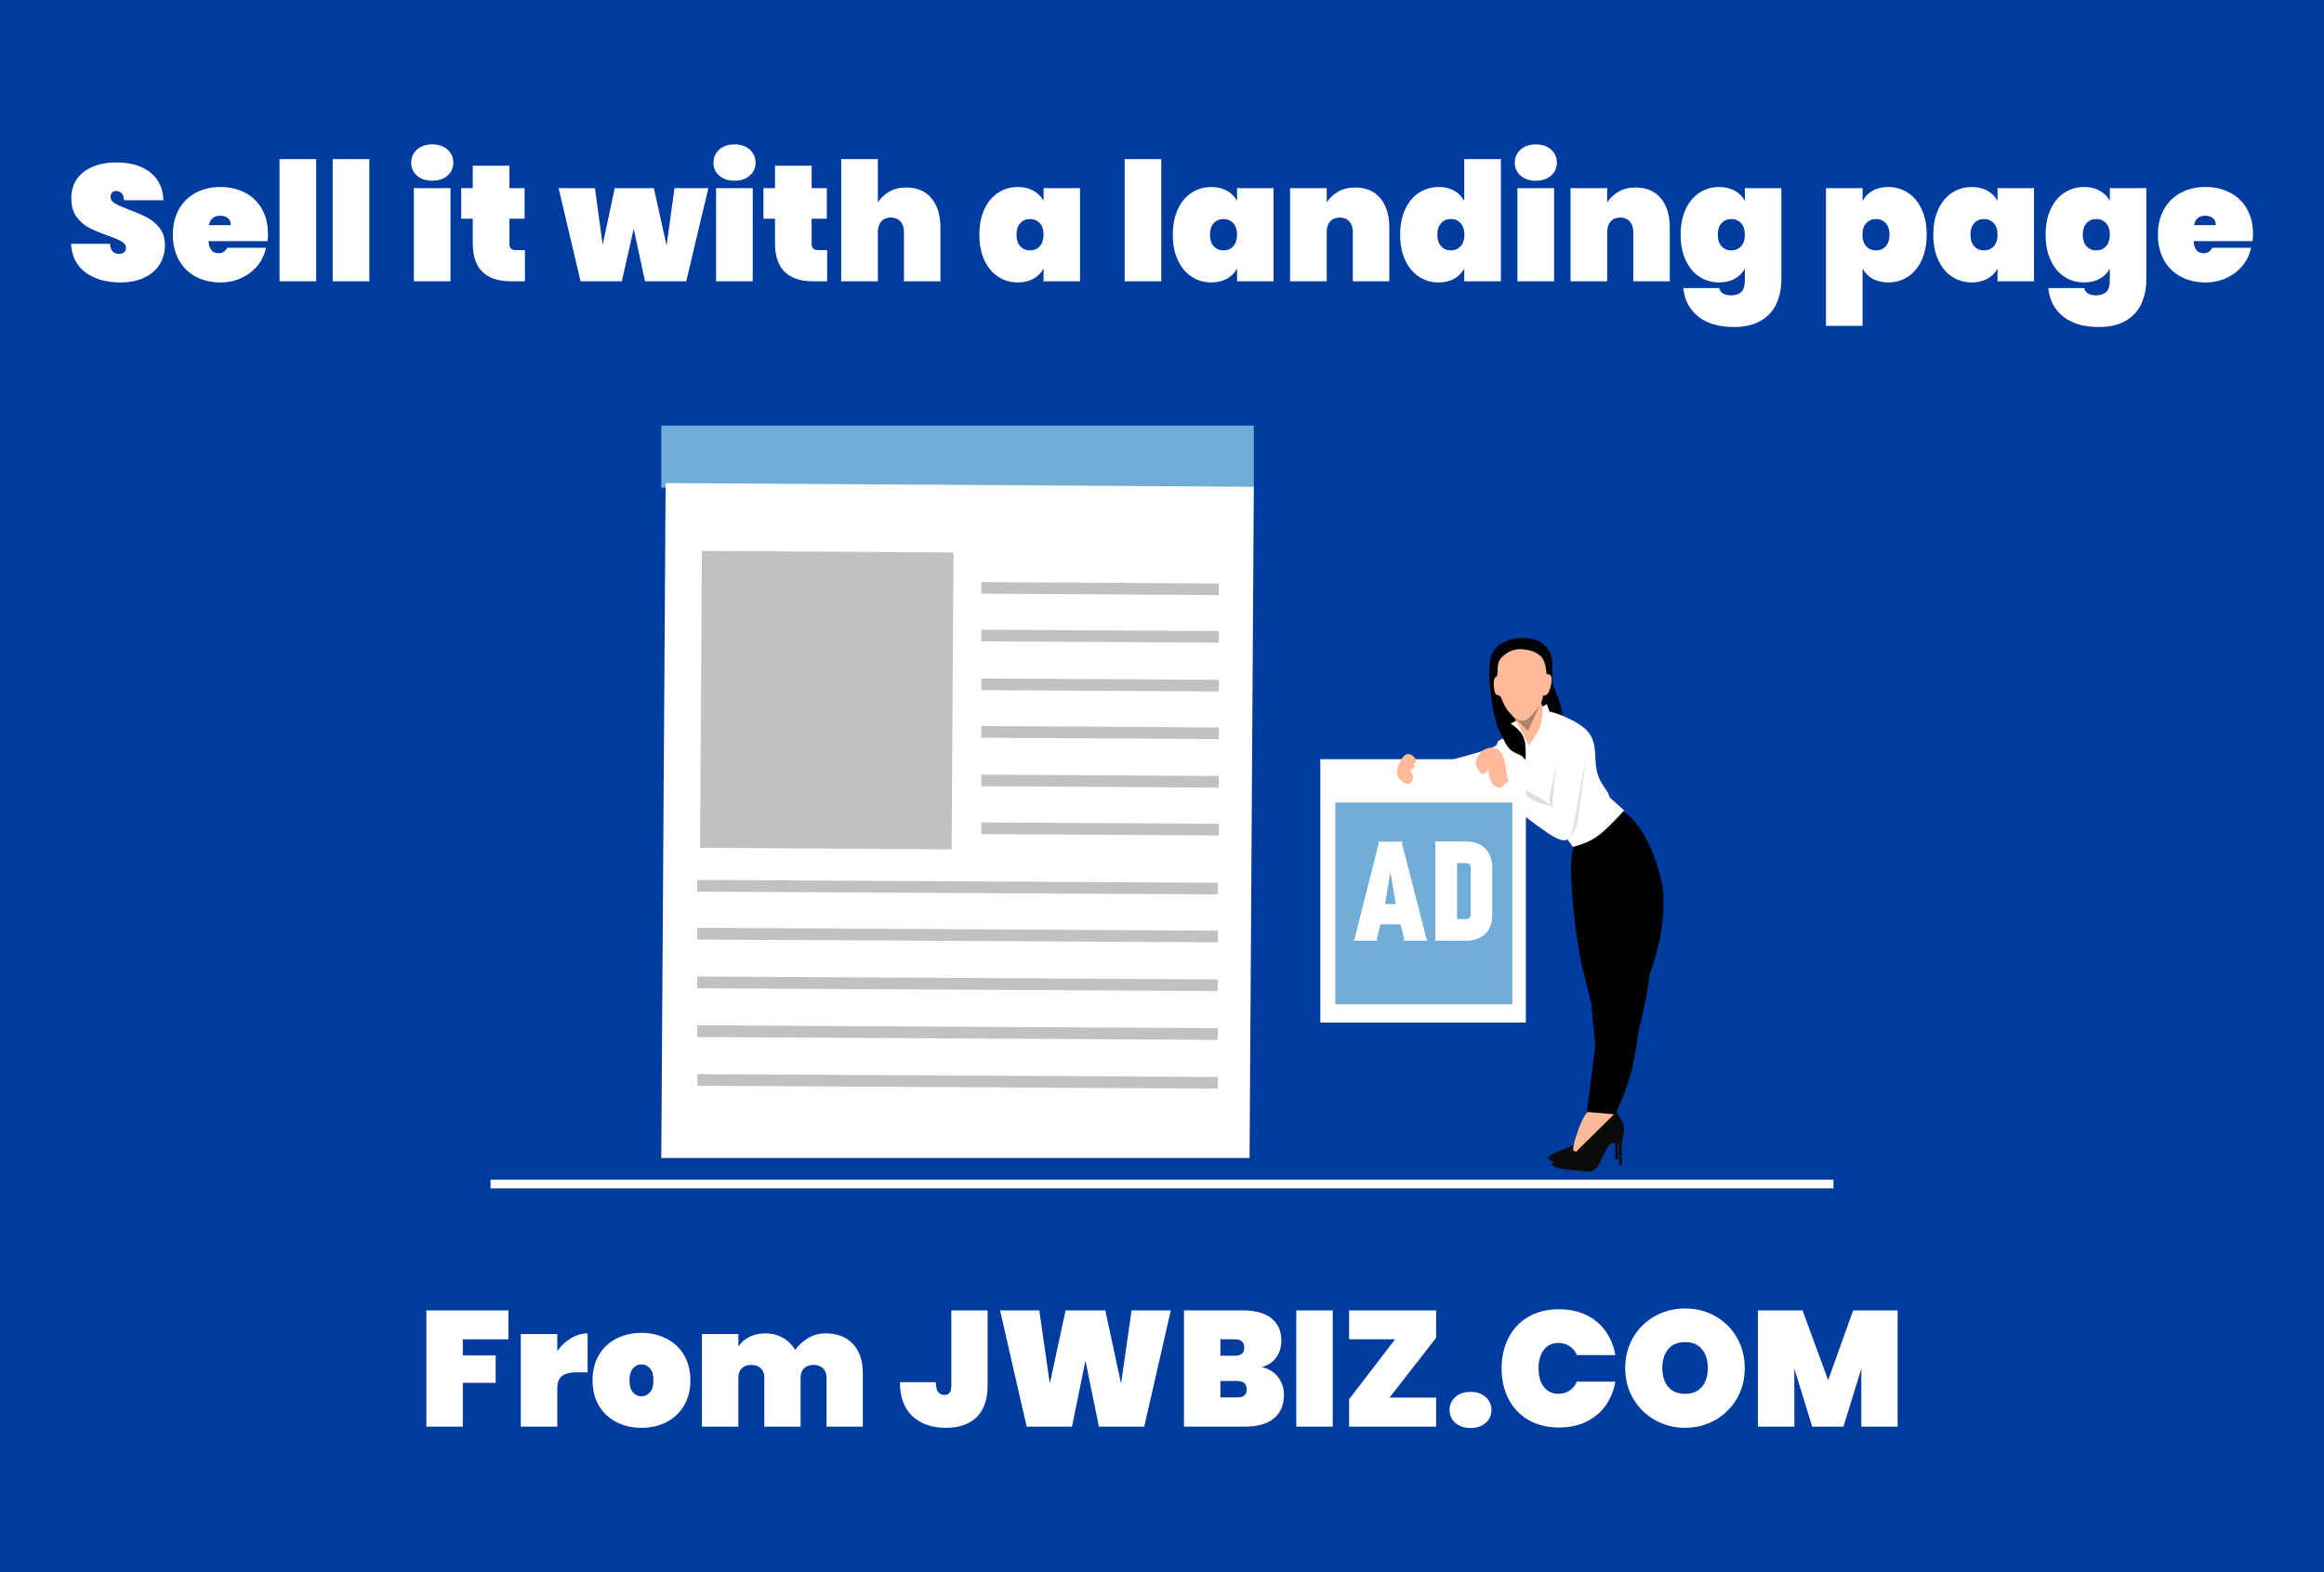 <?xml version="1.0" standalone="no"?>
<!DOCTYPE svg PUBLIC "-//W3C//DTD SVG 1.1//EN" "http://www.w3.org/Graphics/SVG/1.1/DTD/svg11.dtd">
<!--Generator: Xara Designer (www.xara.com), SVG filter version: 6.7.0.0-->
<svg fill="none" fill-rule="evenodd" stroke="black" stroke-width="0.501" stroke-linejoin="bevel" stroke-miterlimit="10" font-family="Times New Roman" font-size="16" style="font-variant-ligatures:none" xmlns:xlink="http://www.w3.org/1999/xlink" xmlns="http://www.w3.org/2000/svg" version="1.1" overflow="visible" width="524.989pt" height="355.19pt" viewBox="258.013 -330.259 524.989 355.19">
 <rect x="258.013" y="-330.259" width="524.989" height="355.19" fill="#333333" stroke="none"/>
 <defs>
	</defs>
 <g id="Layer 1" transform="scale(1 -1)">
  <g id="Group" stroke="none">
   <path d="M 258.013,330.259 L 258.013,-24.931 L 783.002,-24.931 L 783.002,330.259 L 258.013,330.259 Z" stroke-linejoin="miter" fill="#003c9f" stroke-width="0.244" marker-start="none" marker-end="none"/>
   <g id="Group_1">
    <g id="Group_2" stroke-linejoin="miter">
     <path d="M 602.693,158.449 L 581.487,158.519 L 560.292,158.609 C 560.255,150.969 560.232,143.329 560.206,135.688 C 574.334,135.639 588.475,135.589 602.605,135.529 C 602.643,143.169 602.667,150.808 602.693,158.449 Z" fill="#ffffff" stroke-width="0.306" fill-rule="nonzero" marker-start="none" marker-end="none"/>
     <path d="M 622.248,80.419 L 613.433,71.709 L 613.308,71.529 C 613.232,71.459 612.995,71.349 612.607,71.178 C 610.894,70.509 609.933,70.129 609.719,70.019 C 609.282,69.829 608.907,69.659 608.618,69.489 C 607.87,69.079 607.594,68.729 607.807,68.459 C 608.094,68.079 609.157,67.739 611.021,67.479 C 611.545,67.409 612.058,67.339 612.571,67.289 L 615.821,67.029 C 616.209,67.019 616.558,67.058 616.847,67.159 C 617.321,67.318 617.748,67.709 618.133,68.308 C 618.31,68.509 618.922,69.709 619.959,71.879 C 620.159,72.239 620.347,72.539 620.523,72.769 C 620.959,73.329 621.422,73.609 621.898,73.609 C 622.235,73.609 622.547,73.438 622.847,73.119 L 622.922,68.409 L 623.56,68.428 C 623.474,70.619 623.448,72.079 623.511,72.829 C 623.5,73.349 623.675,74.409 624,76.029 C 624.049,76.359 624.049,76.659 624.024,76.948 C 623.935,77.808 623.349,78.959 622.261,80.409 Z" fill="#0b0b09" stroke-width="0.306" fill-rule="nonzero" marker-start="none" marker-end="none"/>
     <path d="M 622.922,80.229 L 616.797,79.209 L 616.648,79.079 C 616.01,78.428 615.359,77.209 614.67,75.369 C 613.708,72.719 613.282,71.119 613.42,70.539 C 613.458,70.289 613.646,70.178 613.958,70.198 C 613.696,69.659 613.646,69.269 613.808,69.009 C 613.946,68.779 614.208,68.589 614.61,68.419 C 615.271,68.139 615.959,68.019 616.672,68.029 C 617.183,68.048 617.609,68.239 617.959,68.589 C 618.26,68.909 618.511,69.329 618.735,69.909 C 618.771,69.928 619.159,71.149 619.872,73.558 C 620.047,74.079 620.224,74.519 620.409,74.879 C 620.573,75.219 620.773,75.519 620.985,75.818 C 621.073,75.959 621.51,76.469 622.31,77.329 C 622.461,77.519 622.597,77.729 622.685,77.948 C 622.899,78.409 622.985,79.169 622.922,80.229 Z" fill="#ffba9a" stroke-width="0.306" fill-rule="nonzero" marker-start="none" marker-end="none"/>
     <path d="M 623.11,79.029 L 614.221,70.259 C 614.208,70.198 614.183,70.159 614.157,70.149 C 614.083,70.068 613.846,69.959 613.458,69.789 C 611.695,69.109 610.745,68.719 610.594,68.639 C 610.131,68.438 609.745,68.259 609.469,68.109 C 608.719,67.688 608.443,67.339 608.657,67.079 C 608.943,66.688 610.006,66.359 611.87,66.089 C 612.394,66.019 612.907,65.959 613.42,65.909 L 616.659,65.639 C 617.058,65.619 617.411,65.669 617.696,65.769 C 618.172,65.928 618.597,66.318 618.985,66.919 C 619.159,67.129 619.774,68.318 620.81,70.489 C 621.011,70.859 621.198,71.149 621.373,71.379 C 621.812,71.948 622.274,72.219 622.737,72.209 C 623.086,72.209 623.399,72.058 623.698,71.729 L 623.774,67.019 L 624.399,67.039 C 624.323,69.229 624.313,70.698 624.36,71.448 C 624.349,71.959 624.511,73.019 624.849,74.649 C 624.899,74.969 624.899,75.269 624.873,75.539 C 624.786,76.419 624.198,77.568 623.11,79.019 Z" fill="#0b0b09" stroke-width="0.306" fill-rule="nonzero" marker-start="none" marker-end="none"/>
     <path d="M 628.363,99.089 L 618.709,96.539 L 616.498,79.079 L 622.761,78.539 L 622.922,78.548 C 624.625,82.259 625.787,85.369 626.424,87.889 C 627.149,90.639 627.8,94.359 628.363,99.079 Z" fill="#000000" stroke-width="0.306" fill-rule="nonzero" marker-start="none" marker-end="none"/>
     <path d="M 601.88,186.178 C 599.891,186.099 598.18,185.548 596.74,184.548 C 595.578,183.769 594.852,182.539 594.591,180.909 C 594.203,178.389 594.49,174.579 595.428,169.459 C 596.091,166.058 596.966,164.139 598.066,163.659 L 609.282,165.308 C 610.232,166.159 610.769,166.999 610.894,167.829 C 611.021,168.519 610.92,169.449 610.607,170.619 C 610.482,171.119 610.32,171.659 610.12,172.249 C 609.933,172.808 609.557,173.769 609.006,175.139 C 608.894,175.449 608.821,175.729 608.769,175.949 C 608.719,176.199 608.693,176.509 608.683,176.899 C 608.743,178.949 608.732,180.229 608.657,180.749 C 608.557,181.688 608.357,182.469 608.068,183.048 C 606.919,185.119 604.868,186.149 601.88,186.178 Z" fill="#000000" stroke-width="0.306" fill-rule="nonzero" marker-start="none" marker-end="none"/>
     <path d="M 623.549,147.659 L 618.021,142.739 C 614.096,142.428 612.422,138.749 612.982,131.709 C 613.245,125.548 613.985,119.209 615.235,112.678 L 617.446,103.789 L 619.071,87.149 C 621.534,92.109 622.948,90.739 623.323,82.999 C 627.136,92.509 629.587,101.548 630.662,110.109 C 633.339,117.579 634.303,124.329 633.539,130.369 C 631.462,139.389 628.175,145.139 623.649,147.629 Z" fill="#000000" stroke-width="0.306" fill-rule="nonzero" marker-start="none" marker-end="none"/>
     <path d="M 621.422,150.329 L 610.432,142.928 L 613.333,138.949 C 615.646,139.548 617.484,140.349 618.872,141.379 C 620.198,142.279 622.211,144.229 624.899,147.199 L 621.422,150.318 Z" fill="#ffffff" stroke-width="0.306" fill-rule="nonzero" marker-start="none" marker-end="none"/>
     <path d="M 607.456,171.199 L 599.292,166.798 C 600.393,166.119 600.766,165.579 600.404,165.199 C 600.279,165.009 600.016,164.798 599.605,164.548 L 596.678,162.999 C 596.467,162.919 596.29,162.609 596.167,162.068 C 596.066,161.949 595.891,161.808 595.628,161.659 C 595.139,161.139 588.712,159.269 576.323,156.079 C 576.174,155.159 576.185,154.419 576.385,153.879 C 576.698,152.839 577.922,152.339 580.036,152.399 C 580.948,152.399 582.187,152.489 583.75,152.678 L 593.626,154.029 C 595.328,154.188 597.053,154.229 598.766,154.119 L 596.652,152.229 C 597.417,150.928 598.355,149.719 599.467,148.579 C 601.454,146.589 604.282,144.349 607.969,141.869 C 610.019,140.558 611.357,140.139 612.008,140.619 C 612.545,140.829 613.008,141.798 613.372,143.519 C 616.872,145.629 619.123,147.089 620.097,147.928 C 621.209,148.829 621.698,149.629 621.573,150.318 C 621.534,150.579 621.409,150.869 621.235,151.178 L 619.599,153.759 C 619.31,154.289 619.084,154.829 618.922,155.379 C 618.722,156.009 618.597,156.649 618.523,157.279 C 618.373,160.058 618.247,161.609 618.133,161.909 C 617.959,162.869 617.622,163.719 617.133,164.449 C 616.459,165.459 615.308,166.399 613.683,167.298 C 611.383,168.499 609.493,169.239 608.045,169.519 L 607.469,171.159 Z" fill="#ffffff" stroke-width="0.306" fill-rule="nonzero" marker-start="none" marker-end="none"/>
     <path d="M 601.318,183.619 C 599.592,183.568 598.128,182.829 596.915,181.389 C 596.665,181.039 596.503,180.639 596.428,180.178 C 596.391,179.999 596.365,179.789 596.341,179.548 C 596.316,178.289 596.277,177.688 596.24,177.739 C 596.216,177.639 596.167,177.548 596.102,177.489 C 595.854,177.298 595.704,177.178 595.678,177.109 C 595.628,177.029 595.565,176.899 595.529,176.729 C 595.44,176.259 595.428,175.678 595.49,174.949 C 595.565,174.259 595.678,173.798 595.854,173.548 C 595.915,173.459 595.992,173.389 596.078,173.339 L 596.678,173.119 C 596.792,173.058 596.878,172.999 596.941,172.909 C 596.977,172.959 597.266,172.318 597.829,170.999 C 597.954,170.739 598.104,170.489 598.253,170.249 C 598.604,169.709 599.279,168.938 600.266,167.928 L 603.417,161.859 C 604.717,163.649 605.581,165.188 606.006,166.469 C 606.32,167.419 606.495,168.379 606.531,169.369 C 606.544,169.859 606.519,170.269 606.456,170.599 C 606.419,170.909 606.307,171.159 606.157,171.379 C 606.144,171.409 606.144,171.459 606.157,171.539 C 606.443,172.159 606.581,172.699 606.581,173.149 C 607.219,173.068 607.693,173.409 607.982,174.169 C 608.381,175.229 608.568,176.199 608.519,177.058 C 608.495,177.688 608.107,177.989 607.368,177.979 C 607.219,180.129 606.743,181.509 605.93,182.149 C 604.792,183.099 603.268,183.589 601.318,183.619 Z" fill="#ffba9a" stroke-width="0.306" fill-rule="nonzero" marker-start="none" marker-end="none"/>
     <path d="M 605.792,170.899 C 604.381,169.009 603.355,167.938 602.73,167.649 C 602.367,167.459 602.005,167.409 601.631,167.469 C 601.305,167.519 600.855,167.709 600.279,168.058 L 603.18,165.099 L 605.792,170.879 Z" fill="#000000" stroke-width="0.306" fill-rule="nonzero" marker-start="none" marker-end="none" fill-opacity="0.314"/>
     <path d="M 600.003,166.239 L 596.93,164.808 C 597.628,163.149 598.229,162.019 598.716,161.438 C 599.016,161.058 599.329,160.769 599.667,160.558 C 599.829,160.449 600.016,160.339 600.217,160.249 L 601.48,159.659 C 601.704,159.548 601.88,159.419 602.016,159.298 C 602.355,158.969 602.542,158.449 602.592,157.709 C 602.755,160.489 602.667,162.308 602.329,163.219 C 602.016,164.359 601.242,165.359 600.016,166.219 M 602.592,157.709 C 602.581,157.469 602.581,157.349 602.592,157.308 C 602.592,157.298 602.605,157.329 602.605,157.428 C 602.605,157.509 602.605,157.599 602.592,157.699 Z" fill="#000000" stroke-width="0.306" fill-rule="nonzero" marker-start="none" marker-end="none"/>
     <path d="M 609.657,158.399 L 608.068,149.859 L 608.107,148.629 L 608.107,148.629 L 606.394,149.678 L 599.941,153.449 L 599.93,153.449 L 599.93,153.449 C 601.505,151.639 602.881,150.379 604.055,149.678 C 605.118,148.999 606.669,148.509 608.719,148.178 C 608.907,151.729 609.219,155.129 609.67,158.399 Z M 616.547,160.558 L 613.471,143.759 L 612.433,140.289 L 614.284,143.999 L 616.547,160.529 L 616.547,160.558 Z" fill="#000000" stroke-width="0.306" fill-rule="nonzero" marker-start="none" marker-end="none" fill-opacity="0.129"/>
     <path d="M 617.946,135.079 L 618.446,95.149 C 617.146,106.379 616.472,114.639 616.409,119.959 C 616.383,122.699 616.498,125.259 616.747,127.639 C 616.948,129.649 617.347,132.119 617.946,135.058 Z" fill="#000000" stroke-width="0.306" fill-rule="nonzero" marker-start="none" marker-end="none" fill-opacity="0.149"/>
     <path d="M 407.396,234.119 L 474.33,234.119 L 541.25,234.119 C 541.25,229.438 541.25,224.769 541.25,220.089 C 496.637,220.089 452.022,220.089 407.396,220.089 C 407.396,224.769 407.396,229.438 407.396,234.119 Z" fill="#6fadd7" stroke-width="0.306" fill-rule="nonzero" marker-start="none" marker-end="none"/>
     <path d="M 556.266,158.759 L 579.485,158.759 L 602.704,158.759 C 602.704,138.928 602.704,119.089 602.704,99.269 C 587.225,99.269 571.745,99.269 556.266,99.269 C 556.266,119.089 556.266,138.928 556.266,158.759" fill="#ffffff" stroke-width="0.306" fill-rule="nonzero"/>
     <path d="M 594.889,161.359 C 594.352,161.349 593.839,161.199 593.354,160.928 C 592.852,160.659 592.501,160.318 592.29,159.938 C 592.164,159.699 592.091,159.339 592.091,158.919 C 592.091,157.369 592.126,156.449 592.227,156.149 C 592.315,155.729 592.477,155.558 592.727,155.609 C 592.839,155.629 592.964,155.678 593.102,155.769 C 593.165,155.808 593.464,156.029 593.99,156.479 C 594.089,156.548 594.152,156.558 594.19,156.529 C 594.214,156.519 594.24,156.469 594.253,156.379 C 594.279,155.879 594.303,155.548 594.328,155.379 C 594.365,155.178 594.402,154.969 594.464,154.739 C 594.615,154.209 594.815,153.739 595.053,153.369 C 595.44,152.729 596.078,152.359 596.966,152.229 L 598.841,153.779 C 598.68,154.169 598.553,154.579 598.479,155.019 C 598.441,155.099 598.316,155.879 598.104,157.359 C 598.055,157.678 597.99,157.979 597.928,158.259 C 597.678,159.369 597.328,160.149 596.878,160.579 C 596.365,161.099 595.704,161.359 594.889,161.359 Z" fill="#ffba9a" stroke-width="0.306" fill-rule="nonzero" marker-start="none" marker-end="none"/>
     <path d="M 577.737,158.899 C 577.347,159.469 576.885,159.808 576.334,159.919 C 575.86,159.999 575.409,159.789 574.997,159.308 C 574.396,158.619 573.972,157.749 573.709,156.699 C 573.498,155.859 573.571,155.159 573.909,154.609 C 574.172,154.159 574.735,153.669 575.597,153.169 C 575.998,153.029 576.372,153.139 576.735,153.519 C 577.047,153.879 577.209,154.318 577.198,154.808 C 577.198,154.989 577.159,155.159 577.11,155.308 C 577.073,155.379 577.047,155.459 576.998,155.519 C 576.823,155.779 576.722,155.928 576.698,155.999 C 576.648,156.099 576.623,156.178 576.648,156.259 C 576.659,156.318 576.698,156.379 576.774,156.428 L 577.373,156.719 C 577.459,156.769 577.523,156.829 577.534,156.879 C 577.549,156.919 577.562,156.969 577.549,157.029 C 577.562,157.029 577.523,157.169 577.435,157.459 C 577.411,157.529 577.411,157.599 577.424,157.649 C 577.435,157.678 577.459,157.729 577.498,157.769 C 577.698,157.969 577.81,158.068 577.823,158.109 C 577.862,158.178 577.898,158.259 577.909,158.339 C 577.922,158.499 577.862,158.669 577.748,158.879 Z" fill="#ffba9a" stroke-width="0.306" fill-rule="nonzero" marker-start="none" marker-end="none"/>
     <path d="M 593.415,160.869 C 593.191,160.869 593.014,160.808 592.891,160.699 C 592.701,160.529 592.464,160.249 592.177,159.849 C 591.664,159.079 591.388,158.449 591.352,157.919 C 591.328,157.489 591.49,157.048 591.826,156.579 C 592.001,156.329 592.276,156.009 592.651,155.619 C 592.815,155.479 592.977,155.409 593.151,155.419 C 593.49,155.428 593.803,155.749 594.089,156.349 C 594.378,156.979 594.54,157.719 594.591,158.529 C 594.628,159.269 594.54,159.849 594.328,160.269 C 594.115,160.688 593.816,160.879 593.415,160.869 Z" fill="#ffba9a" stroke-width="0.306" fill-rule="nonzero" marker-start="none" marker-end="none"/>
     <path d="M 559.667,148.979 L 579.648,148.979 L 599.641,148.979 C 599.641,133.789 599.641,118.579 599.641,103.389 C 586.313,103.389 572.984,103.389 559.667,103.389 C 559.667,118.579 559.667,133.789 559.667,148.979" fill="#6fadd7" stroke-width="0.306" fill-rule="nonzero"/>
     <path d="M 572.133,133.139 L 573.321,126.039 L 570.896,126.039 L 572.071,133.139 Z M 589.29,135.289 C 589.55,135.289 589.776,135.199 589.951,135.009 C 590.138,134.839 590.227,134.599 590.227,134.329 L 590.227,123.609 C 590.227,123.349 590.138,123.119 589.951,122.938 C 589.776,122.759 589.55,122.659 589.29,122.659 L 587.162,122.659 L 587.162,135.289 Z M 569.219,140.149 L 569.495,139.879 L 563.969,118.048 L 563.631,117.769 L 569.284,117.769 L 569.008,118.048 L 569.857,121.449 L 574.383,121.449 L 575.26,118.048 L 574.959,117.769 L 580.573,117.769 L 580.299,118.048 L 574.683,139.879 L 574.985,140.149 Z M 581.998,140.178 L 582.274,139.899 L 582.274,118.048 L 581.998,117.769 L 589.29,117.769 C 590.1,117.769 590.852,117.899 591.563,118.149 C 592.266,118.359 592.891,118.719 593.415,119.209 C 593.94,119.669 594.352,120.269 594.665,120.999 C 594.964,121.719 595.115,122.599 595.115,123.609 L 595.115,134.329 C 595.115,135.279 594.964,136.109 594.665,136.839 C 594.352,137.558 593.94,138.188 593.415,138.688 C 592.891,139.178 592.266,139.548 591.563,139.818 C 590.852,140.068 590.1,140.178 589.29,140.178 Z" fill="#ffffff" stroke-width="0.306" fill-rule="nonzero" marker-start="none" marker-end="none"/>
     <path d="M 368.824,63.789 L 368.824,61.818 L 672.188,61.818 L 672.188,63.789 L 368.824,63.789 Z" fill="#ffffff" stroke-width="0.306" marker-start="none" marker-end="none"/>
     <path d="M 408.374,221.139 L 407.396,68.678 L 540.287,68.678 L 541.25,220.298 L 408.374,221.139 Z" fill="#ffffff" stroke-width="0.306" fill-rule="nonzero" marker-start="none" marker-end="none"/>
     <path d="M 416.576,205.818 L 473.404,205.459 L 472.979,138.389 L 416.15,138.749 L 416.576,205.818 Z" fill="#c1c1c2" stroke-width="0.304" fill-rule="nonzero" marker-start="none" marker-end="none"/>
     <path d="M 460.503,218.269 L 460.503,218.269 L 460.503,218.269 L 460.503,218.269 L 460.503,218.269 L 460.503,218.269 L 460.503,218.269 C 460.503,218.269 460.503,218.269 460.503,218.269 Z" fill="#ff0000" stroke-width="0.306" fill-rule="nonzero" marker-start="none" marker-end="none"/>
     <g id="Group_3" fill-rule="nonzero" stroke-width="0.306" fill="#c1c1c2">
      <path d="M 415.525,131.489 L 415.501,128.849 L 533.084,128.209 L 533.11,130.849 L 415.525,131.489 Z" marker-start="none" marker-end="none"/>
      <path d="M 415.525,120.678 L 415.501,118.029 L 533.084,117.399 L 533.11,120.029 L 415.525,120.678 Z" marker-start="none" marker-end="none"/>
      <path d="M 415.525,109.669 L 415.501,107.019 L 533.084,106.379 L 533.11,109.019 L 415.525,109.669 Z" marker-start="none" marker-end="none"/>
      <path d="M 415.525,98.649 L 415.501,95.999 L 533.084,95.359 L 533.11,97.999 L 415.525,98.649 Z" marker-start="none" marker-end="none"/>
      <path d="M 415.563,87.619 L 415.551,84.989 L 533.135,84.349 L 533.146,86.989 L 415.563,87.619 Z" marker-start="none" marker-end="none"/>
     </g>
     <path d="M 479.692,155.279 L 479.681,152.659 L 533.336,152.339 L 533.36,154.969 L 479.692,155.279 Z" fill="#c1c1c2" stroke-width="0.304" fill-rule="nonzero" marker-start="none" marker-end="none"/>
     <path d="M 506.514,187.949 L 506.514,187.949 L 506.514,187.949 C 506.514,187.949 506.514,187.949 506.514,187.949 L 506.514,187.949 C 506.514,187.949 506.514,187.949 506.514,187.949 Z" fill="#c1c1c2" stroke-width="0.304" fill-rule="nonzero" marker-start="none" marker-end="none"/>
     <path d="M 506.514,175.599 L 506.514,175.599 L 506.514,175.599 L 506.514,175.599 L 506.514,175.599 L 506.514,175.599 L 506.514,175.599 C 506.514,175.599 506.514,175.599 506.514,175.599 Z" fill="#000000" stroke-width="0.304" fill-rule="nonzero" marker-start="none" marker-end="none"/>
     <path d="M 506.514,175.599 L 506.514,175.599 L 506.514,175.599 L 506.514,175.599 L 506.514,175.599 L 506.514,175.599 L 506.514,175.599 C 506.514,175.599 506.514,175.599 506.514,175.599 Z" fill="#000000" stroke-width="0.304" fill-rule="nonzero" marker-start="none" marker-end="none"/>
     <path d="M 506.514,168.699 L 506.514,168.699 L 506.514,168.699 L 506.514,168.699 L 506.514,168.699 L 506.514,168.699 L 506.514,168.699 C 506.514,168.699 506.514,168.699 506.514,168.699 Z" fill="#000000" stroke-width="0.304" fill-rule="nonzero" marker-start="none" marker-end="none"/>
     <path d="M 479.692,144.479 L 479.681,141.839 L 533.336,141.529 L 533.36,144.169 L 479.692,144.479 Z" fill="#c1c1c2" stroke-width="0.304" fill-rule="nonzero" marker-start="none" marker-end="none"/>
     <path d="M 479.692,176.999 L 479.681,174.369 L 533.336,174.058 L 533.36,176.688 L 479.692,176.999 Z" fill="#c1c1c2" stroke-width="0.304" fill-rule="nonzero" marker-start="none" marker-end="none"/>
     <path d="M 479.692,188.019 L 479.681,185.389 L 533.336,185.079 L 533.36,187.709 L 479.692,188.019 Z" fill="#c1c1c2" stroke-width="0.304" fill-rule="nonzero" marker-start="none" marker-end="none"/>
     <path d="M 479.692,198.769 L 479.681,196.149 L 533.336,195.829 L 533.36,198.459 L 479.692,198.769 Z" fill="#c1c1c2" stroke-width="0.304" fill-rule="nonzero" marker-start="none" marker-end="none"/>
     <path d="M 479.692,166.249 L 479.681,163.609 L 533.336,163.298 L 533.36,165.938 L 479.692,166.249 Z" fill="#c1c1c2" stroke-width="0.304" fill-rule="nonzero" marker-start="none" marker-end="none"/>
    </g>
    <g id="Group_4" fill-rule="nonzero" stroke-linejoin="miter" stroke-linecap="round" stroke-width="0.927" fill="#ffffff">
     <g id="Group_5">
      <path d="M 372.876,34.249 L 372.876,27.719 L 362.566,27.719 L 362.566,24.089 L 369.984,24.089 L 369.984,17.889 L 362.566,17.889 L 362.566,7.989 L 354.332,7.989 L 354.332,34.249 L 372.876,34.249 Z" marker-start="none" marker-end="none"/>
      <path d="M 383.899,25.048 C 384.739,26.259 385.767,27.229 386.978,27.959 C 388.19,28.688 389.45,29.058 390.76,29.058 L 390.76,20.269 L 388.424,20.269 C 386.866,20.269 385.722,19.989 384.993,19.448 C 384.263,18.909 383.899,17.938 383.899,16.558 L 383.899,7.989 L 375.665,7.989 L 375.665,28.909 L 383.899,28.909 L 383.899,25.048 Z" marker-start="none" marker-end="none"/>
      <path d="M 402.918,7.729 C 400.816,7.729 398.926,8.159 397.243,9.029 C 395.562,9.889 394.246,11.139 393.293,12.759 C 392.341,14.379 391.866,16.269 391.866,18.448 C 391.866,20.619 392.341,22.519 393.293,24.139 C 394.246,25.759 395.562,26.999 397.243,27.869 C 398.926,28.739 400.816,29.169 402.918,29.169 C 405.021,29.169 406.911,28.739 408.592,27.869 C 410.275,26.999 411.591,25.759 412.543,24.139 C 413.495,22.519 413.97,20.619 413.97,18.448 C 413.97,16.269 413.495,14.379 412.543,12.759 C 411.591,11.139 410.275,9.889 408.592,9.029 C 406.911,8.159 405.021,7.729 402.918,7.729 Z M 402.918,14.849 C 403.685,14.849 404.328,15.159 404.846,15.759 C 405.366,16.369 405.625,17.259 405.625,18.448 C 405.625,19.639 405.366,20.529 404.846,21.139 C 404.328,21.739 403.685,22.048 402.918,22.048 C 402.151,22.048 401.509,21.739 400.989,21.139 C 400.47,20.529 400.211,19.639 400.211,18.448 C 400.211,17.259 400.465,16.369 400.971,15.759 C 401.478,15.159 402.127,14.849 402.918,14.849 Z" marker-start="none" marker-end="none"/>
      <path d="M 444.504,29.058 C 447.173,29.058 449.245,28.249 450.716,26.649 C 452.186,25.039 452.922,22.859 452.922,20.119 L 452.922,7.989 L 444.725,7.989 L 444.725,19.079 C 444.725,19.969 444.461,20.669 443.928,21.178 C 443.397,21.678 442.686,21.938 441.795,21.938 C 440.881,21.938 440.164,21.678 439.644,21.178 C 439.125,20.669 438.866,19.969 438.866,19.079 L 438.866,7.989 L 430.669,7.989 L 430.669,19.079 C 430.669,19.969 430.403,20.669 429.871,21.178 C 429.341,21.678 428.629,21.938 427.739,21.938 C 426.824,21.938 426.108,21.678 425.588,21.178 C 425.069,20.669 424.81,19.969 424.81,19.079 L 424.81,7.989 L 416.575,7.989 L 416.575,28.909 L 424.81,28.909 L 424.81,26.089 C 425.402,26.979 426.212,27.698 427.238,28.239 C 428.264,28.779 429.47,29.058 430.854,29.058 C 432.363,29.058 433.698,28.729 434.86,28.068 C 436.022,27.419 436.949,26.499 437.642,25.308 C 438.409,26.399 439.385,27.289 440.571,27.999 C 441.759,28.698 443.069,29.058 444.504,29.058 Z" marker-start="none" marker-end="none"/>
      <path d="M 481.113,34.249 L 481.113,17.298 C 481.113,14.159 480.291,11.779 478.647,10.159 C 477.002,8.539 474.698,7.729 471.729,7.729 C 468.54,7.729 466.005,8.609 464.126,10.359 C 462.247,12.119 461.308,14.678 461.308,18.039 L 469.431,18.039 C 469.431,16.979 469.603,16.229 469.949,15.798 C 470.295,15.359 470.765,15.149 471.359,15.149 C 471.853,15.149 472.237,15.308 472.509,15.629 C 472.78,15.948 472.916,16.509 472.916,17.298 L 472.916,34.249 L 481.113,34.249 Z" marker-start="none" marker-end="none"/>
      <path d="M 522.499,34.249 L 516.491,7.989 L 506.254,7.989 L 503.212,22.899 L 500.172,7.989 L 489.935,7.989 L 483.927,34.249 L 492.791,34.249 L 495.164,17.709 L 498.725,34.249 L 507.7,34.249 L 511.262,17.709 L 513.634,34.249 L 522.499,34.249 Z" marker-start="none" marker-end="none"/>
      <path d="M 543.051,21.448 C 544.634,21.079 545.863,20.318 546.741,19.169 C 547.619,18.019 548.058,16.688 548.058,15.188 C 548.058,12.889 547.298,11.109 545.777,9.859 C 544.257,8.609 542.074,7.989 539.231,7.989 L 525.47,7.989 L 525.47,34.249 L 538.86,34.249 C 541.53,34.249 543.632,33.669 545.165,32.509 C 546.697,31.339 547.465,29.649 547.465,27.428 C 547.465,25.889 547.063,24.599 546.259,23.548 C 545.455,22.499 544.386,21.798 543.051,21.448 Z M 533.705,24.009 L 536.894,24.009 C 537.636,24.009 538.186,24.159 538.545,24.459 C 538.902,24.749 539.082,25.209 539.082,25.829 C 539.082,26.469 538.902,26.948 538.545,27.259 C 538.186,27.568 537.636,27.719 536.894,27.719 L 533.705,27.719 L 533.705,24.009 Z M 537.45,14.589 C 538.192,14.589 538.743,14.729 539.1,15.019 C 539.46,15.298 539.639,15.769 539.639,16.409 C 539.639,17.669 538.91,18.298 537.45,18.298 L 533.705,18.298 L 533.705,14.589 L 537.45,14.589 Z" marker-start="none" marker-end="none"/>
      <path d="M 559.077,34.249 L 559.077,7.989 L 550.843,7.989 L 550.843,34.249 L 559.077,34.249 Z" marker-start="none" marker-end="none"/>
      <path d="M 571.9,14.548 L 582.434,14.548 L 582.434,7.989 L 562.777,7.989 L 562.777,14.178 L 573.162,27.719 L 562.777,27.719 L 562.777,34.249 L 582.434,34.249 L 582.434,28.048 L 571.9,14.548 Z" marker-start="none" marker-end="none"/>
      <path d="M 590.218,7.688 C 588.785,7.688 587.634,8.079 586.77,8.839 C 585.903,9.609 585.47,10.568 585.47,11.739 C 585.47,12.919 585.903,13.909 586.77,14.688 C 587.634,15.459 588.785,15.849 590.218,15.849 C 591.627,15.849 592.765,15.459 593.631,14.688 C 594.496,13.909 594.929,12.919 594.929,11.739 C 594.929,10.568 594.496,9.609 593.631,8.839 C 592.765,8.079 591.627,7.688 590.218,7.688 Z" marker-start="none" marker-end="none"/>
      <path d="M 597.223,21.159 C 597.223,23.749 597.749,26.058 598.8,28.089 C 599.85,30.119 601.353,31.698 603.306,32.818 C 605.259,33.948 607.559,34.509 610.204,34.509 C 612.478,34.509 614.512,34.079 616.304,33.229 C 618.098,32.379 619.556,31.169 620.681,29.609 C 621.806,28.048 622.554,26.239 622.926,24.159 L 614.246,24.159 C 613.85,25.029 613.288,25.698 612.559,26.178 C 611.83,26.669 610.996,26.909 610.056,26.909 C 608.671,26.909 607.577,26.389 606.774,25.349 C 605.97,24.308 605.567,22.909 605.567,21.159 C 605.567,19.399 605.97,17.999 606.774,16.969 C 607.577,15.928 608.671,15.409 610.056,15.409 C 610.996,15.409 611.83,15.649 612.559,16.129 C 613.288,16.609 613.85,17.289 614.246,18.149 L 622.926,18.149 C 622.554,16.079 621.806,14.259 620.681,12.698 C 619.556,11.139 618.098,9.938 616.304,9.079 C 614.512,8.229 612.478,7.798 610.204,7.798 C 607.559,7.798 605.259,8.369 603.306,9.489 C 601.353,10.619 599.85,12.188 598.8,14.219 C 597.749,16.249 597.223,18.558 597.223,21.159 Z" marker-start="none" marker-end="none"/>
      <path d="M 638.686,7.729 C 636.212,7.729 633.944,8.308 631.879,9.469 C 629.814,10.639 628.176,12.239 626.965,14.289 C 625.754,16.349 625.147,18.659 625.147,21.229 C 625.147,23.798 625.754,26.109 626.965,28.169 C 628.176,30.219 629.814,31.818 631.879,32.969 C 633.944,34.119 636.212,34.688 638.686,34.688 C 641.158,34.688 643.421,34.119 645.473,32.969 C 647.525,31.818 649.15,30.219 650.35,28.169 C 651.548,26.109 652.149,23.798 652.149,21.229 C 652.149,18.659 651.548,16.349 650.35,14.289 C 649.15,12.239 647.519,10.639 645.454,9.469 C 643.389,8.308 641.134,7.729 638.686,7.729 Z M 638.686,15.409 C 640.317,15.409 641.579,15.928 642.468,16.979 C 643.358,18.029 643.804,19.448 643.804,21.229 C 643.804,23.039 643.358,24.459 642.468,25.509 C 641.579,26.568 640.317,27.089 638.686,27.089 C 637.028,27.089 635.756,26.568 634.866,25.509 C 633.975,24.459 633.53,23.039 633.53,21.229 C 633.53,19.448 633.975,18.029 634.866,16.979 C 635.756,15.928 637.028,15.409 638.686,15.409 Z" marker-start="none" marker-end="none"/>
      <path d="M 686.681,34.249 L 686.681,7.989 L 678.485,7.989 L 678.485,21.079 L 674.442,7.989 L 667.395,7.989 L 663.353,21.079 L 663.353,7.989 L 655.119,7.989 L 655.119,34.249 L 665.207,34.249 L 670.993,18.489 L 676.631,34.249 L 686.681,34.249 Z" marker-start="none" marker-end="none"/>
     </g>
    </g>
    <g id="Group_6" fill-rule="nonzero" stroke-linejoin="round" stroke-linecap="round" stroke-width="2.137" fill="#ffffff">
     <g id="Group_7">
      <path d="M 285.201,266.459 C 282.043,266.459 279.438,267.199 277.387,268.678 C 275.335,270.158 274.223,272.327 274.049,275.187 L 282.851,275.187 C 282.975,273.67 283.647,272.912 284.865,272.912 C 285.313,272.912 285.692,273.017 286.003,273.229 C 286.313,273.44 286.469,273.769 286.469,274.217 C 286.469,274.839 286.133,275.342 285.462,275.728 C 284.79,276.113 283.746,276.554 282.329,277.052 C 280.638,277.648 279.239,278.233 278.133,278.805 C 277.026,279.377 276.075,280.209 275.28,281.304 C 274.484,282.398 274.098,283.802 274.123,285.518 C 274.123,287.234 274.565,288.695 275.447,289.901 C 276.33,291.107 277.536,292.02 279.065,292.642 C 280.594,293.264 282.316,293.574 284.231,293.574 C 287.463,293.574 290.031,292.828 291.933,291.337 C 293.835,289.845 294.836,287.744 294.935,285.033 L 286.021,285.033 C 285.996,285.779 285.81,286.314 285.462,286.637 C 285.114,286.96 284.691,287.122 284.194,287.122 C 283.846,287.122 283.56,287.004 283.336,286.768 C 283.112,286.531 283,286.202 283,285.779 C 283,285.182 283.33,284.691 283.988,284.306 C 284.647,283.921 285.698,283.454 287.14,282.907 C 288.806,282.286 290.18,281.689 291.261,281.117 C 292.343,280.545 293.282,279.749 294.077,278.73 C 294.873,277.711 295.271,276.43 295.271,274.888 C 295.271,273.272 294.873,271.824 294.077,270.543 C 293.282,269.263 292.126,268.262 290.609,267.541 C 289.092,266.82 287.289,266.459 285.201,266.459 Z" marker-start="none" marker-end="none"/>
      <path d="M 318.545,277.425 C 318.545,276.853 318.507,276.306 318.433,275.784 L 305.118,275.784 C 305.242,273.968 306,273.061 307.393,273.061 C 308.288,273.061 308.934,273.471 309.332,274.292 L 318.097,274.292 C 317.799,272.8 317.171,271.463 316.214,270.282 C 315.256,269.101 314.05,268.169 312.596,267.485 C 311.141,266.801 309.544,266.459 307.803,266.459 C 305.714,266.459 303.856,266.894 302.227,267.765 C 300.598,268.635 299.33,269.884 298.423,271.513 C 297.515,273.142 297.061,275.05 297.061,277.238 C 297.061,279.426 297.515,281.335 298.423,282.963 C 299.33,284.592 300.598,285.841 302.227,286.712 C 303.856,287.582 305.714,288.017 307.803,288.017 C 309.892,288.017 311.75,287.588 313.379,286.73 C 315.008,285.872 316.276,284.648 317.183,283.057 C 318.091,281.465 318.545,279.588 318.545,277.425 Z M 310.153,279.401 C 310.153,280.098 309.929,280.626 309.481,280.987 C 309.034,281.347 308.474,281.527 307.803,281.527 C 306.336,281.527 305.478,280.819 305.229,279.401 L 310.153,279.401 Z" marker-start="none" marker-end="none"/>
      <path d="M 329.443,294.32 L 329.443,266.72 L 321.163,266.72 L 321.163,294.32 L 329.443,294.32 Z" marker-start="none" marker-end="none"/>
      <path d="M 341.444,294.32 L 341.444,266.72 L 333.164,266.72 L 333.164,294.32 L 341.444,294.32 Z" marker-start="none" marker-end="none"/>
      <path d="M 355.68,289.434 C 354.237,289.434 353.081,289.82 352.211,290.591 C 351.341,291.361 350.905,292.331 350.905,293.5 C 350.905,294.693 351.341,295.682 352.211,296.465 C 353.081,297.248 354.237,297.64 355.68,297.64 C 357.097,297.64 358.241,297.248 359.111,296.465 C 359.981,295.682 360.416,294.693 360.416,293.5 C 360.416,292.331 359.981,291.361 359.111,290.591 C 358.241,289.82 357.097,289.434 355.68,289.434 Z M 359.782,287.756 L 359.782,266.72 L 351.502,266.72 L 351.502,287.756 L 359.782,287.756 Z" marker-start="none" marker-end="none"/>
      <path d="M 376.595,273.769 L 376.595,266.72 L 373.462,266.72 C 367.693,266.72 364.809,269.592 364.809,275.336 L 364.809,280.856 L 362.198,280.856 L 362.198,287.756 L 364.809,287.756 L 364.809,292.828 L 373.089,292.828 L 373.089,287.756 L 376.52,287.756 L 376.52,280.856 L 373.089,280.856 L 373.089,275.187 C 373.089,274.689 373.207,274.329 373.443,274.105 C 373.679,273.881 374.071,273.769 374.618,273.769 L 376.595,273.769 Z" marker-start="none" marker-end="none"/>
      <path d="M 418.03,287.756 L 413.032,266.72 L 403.708,266.72 L 401.171,278.581 L 398.486,266.72 L 389.162,266.72 L 384.201,287.756 L 392.407,287.756 L 394.16,274.963 L 396.882,287.756 L 405.722,287.756 L 408.594,274.814 L 410.384,287.756 L 418.03,287.756 Z" marker-start="none" marker-end="none"/>
      <path d="M 423.954,289.434 C 422.511,289.434 421.355,289.82 420.485,290.591 C 419.615,291.361 419.179,292.331 419.179,293.5 C 419.179,294.693 419.615,295.682 420.485,296.465 C 421.355,297.248 422.511,297.64 423.954,297.64 C 425.371,297.64 426.515,297.248 427.385,296.465 C 428.255,295.682 428.69,294.693 428.69,293.5 C 428.69,292.331 428.255,291.361 427.385,290.591 C 426.515,289.82 425.371,289.434 423.954,289.434 Z M 428.056,287.756 L 428.056,266.72 L 419.776,266.72 L 419.776,287.756 L 428.056,287.756 Z" marker-start="none" marker-end="none"/>
      <path d="M 444.869,273.769 L 444.869,266.72 L 441.736,266.72 C 435.967,266.72 433.083,269.592 433.083,275.336 L 433.083,280.856 L 430.472,280.856 L 430.472,287.756 L 433.083,287.756 L 433.083,292.828 L 441.363,292.828 L 441.363,287.756 L 444.794,287.756 L 444.794,280.856 L 441.363,280.856 L 441.363,275.187 C 441.363,274.689 441.481,274.329 441.717,274.105 C 441.953,273.881 442.345,273.769 442.892,273.769 L 444.869,273.769 Z" marker-start="none" marker-end="none"/>
      <path d="M 462.773,287.905 C 465.185,287.905 467.068,287.097 468.423,285.481 C 469.778,283.865 470.456,281.677 470.456,278.917 L 470.456,266.72 L 462.213,266.72 L 462.213,277.872 C 462.213,278.867 461.946,279.656 461.411,280.241 C 460.877,280.825 460.162,281.117 459.267,281.117 C 458.347,281.117 457.626,280.825 457.104,280.241 C 456.581,279.656 456.32,278.867 456.32,277.872 L 456.32,266.72 L 448.04,266.72 L 448.04,294.32 L 456.32,294.32 L 456.32,284.548 C 456.967,285.543 457.831,286.351 458.912,286.973 C 459.994,287.594 461.281,287.905 462.773,287.905 Z" marker-start="none" marker-end="none"/>
      <path d="M 479.246,277.238 C 479.246,279.451 479.626,281.372 480.384,283.001 C 481.142,284.629 482.18,285.872 483.498,286.73 C 484.816,287.588 486.296,288.017 487.937,288.017 C 489.304,288.017 490.485,287.737 491.48,287.178 C 492.474,286.618 493.233,285.854 493.755,284.884 L 493.755,287.756 L 501.998,287.756 L 501.998,266.72 L 493.755,266.72 L 493.755,269.592 C 493.233,268.622 492.474,267.858 491.48,267.298 C 490.485,266.739 489.304,266.459 487.937,266.459 C 486.296,266.459 484.816,266.888 483.498,267.746 C 482.18,268.604 481.142,269.847 480.384,271.476 C 479.626,273.104 479.246,275.025 479.246,277.238 Z M 493.755,277.238 C 493.755,278.357 493.469,279.227 492.897,279.849 C 492.325,280.471 491.592,280.781 490.697,280.781 C 489.802,280.781 489.068,280.471 488.496,279.849 C 487.924,279.227 487.638,278.357 487.638,277.238 C 487.638,276.119 487.924,275.249 488.496,274.627 C 489.068,274.006 489.802,273.695 490.697,273.695 C 491.592,273.695 492.325,274.006 492.897,274.627 C 493.469,275.249 493.755,276.119 493.755,277.238 Z" marker-start="none" marker-end="none"/>
      <path d="M 520.351,294.32 L 520.351,266.72 L 512.071,266.72 L 512.071,294.32 L 520.351,294.32 Z" marker-start="none" marker-end="none"/>
      <path d="M 522.953,277.238 C 522.953,279.451 523.333,281.372 524.091,283.001 C 524.849,284.629 525.887,285.872 527.205,286.73 C 528.523,287.588 530.003,288.017 531.644,288.017 C 533.011,288.017 534.192,287.737 535.187,287.178 C 536.181,286.618 536.94,285.854 537.462,284.884 L 537.462,287.756 L 545.705,287.756 L 545.705,266.72 L 537.462,266.72 L 537.462,269.592 C 536.94,268.622 536.181,267.858 535.187,267.298 C 534.192,266.739 533.011,266.459 531.644,266.459 C 530.003,266.459 528.523,266.888 527.205,267.746 C 525.887,268.604 524.849,269.847 524.091,271.476 C 523.333,273.104 522.953,275.025 522.953,277.238 Z M 537.462,277.238 C 537.462,278.357 537.176,279.227 536.604,279.849 C 536.032,280.471 535.299,280.781 534.404,280.781 C 533.509,280.781 532.775,280.471 532.203,279.849 C 531.631,279.227 531.345,278.357 531.345,277.238 C 531.345,276.119 531.631,275.249 532.203,274.627 C 532.775,274.006 533.509,273.695 534.404,273.695 C 535.299,273.695 536.032,274.006 536.604,274.627 C 537.176,275.249 537.462,276.119 537.462,277.238 Z" marker-start="none" marker-end="none"/>
      <path d="M 564.174,287.905 C 566.586,287.905 568.469,287.097 569.824,285.481 C 571.179,283.865 571.857,281.677 571.857,278.917 L 571.857,266.72 L 563.614,266.72 L 563.614,277.872 C 563.614,278.867 563.347,279.656 562.812,280.241 C 562.278,280.825 561.563,281.117 560.668,281.117 C 559.748,281.117 559.027,280.825 558.505,280.241 C 557.982,279.656 557.721,278.867 557.721,277.872 L 557.721,266.72 L 549.441,266.72 L 549.441,287.756 L 557.721,287.756 L 557.721,284.548 C 558.368,285.543 559.232,286.351 560.313,286.973 C 561.395,287.594 562.682,287.905 564.174,287.905 Z" marker-start="none" marker-end="none"/>
      <path d="M 574.31,277.238 C 574.31,279.451 574.69,281.372 575.448,283.001 C 576.206,284.629 577.244,285.872 578.562,286.73 C 579.88,287.588 581.36,288.017 583.001,288.017 C 584.368,288.017 585.543,287.737 586.525,287.178 C 587.507,286.618 588.26,285.854 588.782,284.884 L 588.782,294.32 L 597.062,294.32 L 597.062,266.72 L 588.782,266.72 L 588.782,269.592 C 588.26,268.622 587.507,267.858 586.525,267.298 C 585.543,266.739 584.368,266.459 583.001,266.459 C 581.36,266.459 579.88,266.888 578.562,267.746 C 577.244,268.604 576.206,269.847 575.448,271.476 C 574.69,273.104 574.31,275.025 574.31,277.238 Z M 588.819,277.238 C 588.819,278.357 588.533,279.227 587.961,279.849 C 587.389,280.471 586.656,280.781 585.761,280.781 C 584.866,280.781 584.132,280.471 583.56,279.849 C 582.988,279.227 582.702,278.357 582.702,277.238 C 582.702,276.119 582.988,275.249 583.56,274.627 C 584.132,274.006 584.866,273.695 585.761,273.695 C 586.656,273.695 587.389,274.006 587.961,274.627 C 588.533,275.249 588.819,276.119 588.819,277.238 Z" marker-start="none" marker-end="none"/>
      <path d="M 604.976,289.434 C 603.533,289.434 602.377,289.82 601.507,290.591 C 600.637,291.361 600.201,292.331 600.201,293.5 C 600.201,294.693 600.637,295.682 601.507,296.465 C 602.377,297.248 603.533,297.64 604.976,297.64 C 606.393,297.64 607.537,297.248 608.407,296.465 C 609.277,295.682 609.712,294.693 609.712,293.5 C 609.712,292.331 609.277,291.361 608.407,290.591 C 607.537,289.82 606.393,289.434 604.976,289.434 Z M 609.078,287.756 L 609.078,266.72 L 600.798,266.72 L 600.798,287.756 L 609.078,287.756 Z" marker-start="none" marker-end="none"/>
      <path d="M 627.532,287.905 C 629.944,287.905 631.827,287.097 633.182,285.481 C 634.537,283.865 635.215,281.677 635.215,278.917 L 635.215,266.72 L 626.972,266.72 L 626.972,277.872 C 626.972,278.867 626.705,279.656 626.17,280.241 C 625.636,280.825 624.921,281.117 624.026,281.117 C 623.106,281.117 622.385,280.825 621.863,280.241 C 621.34,279.656 621.079,278.867 621.079,277.872 L 621.079,266.72 L 612.799,266.72 L 612.799,287.756 L 621.079,287.756 L 621.079,284.548 C 621.726,285.543 622.59,286.351 623.671,286.973 C 624.753,287.594 626.04,287.905 627.532,287.905 Z" marker-start="none" marker-end="none"/>
      <path d="M 646.359,288.017 C 647.726,288.017 648.907,287.737 649.902,287.178 C 650.896,286.618 651.655,285.854 652.177,284.884 L 652.177,287.756 L 660.42,287.756 L 660.42,267.093 C 660.42,265.129 660.059,263.339 659.338,261.722 C 658.617,260.106 657.455,258.813 655.851,257.843 C 654.247,256.874 652.189,256.389 649.678,256.389 C 646.296,256.389 643.617,257.178 641.641,258.757 C 639.664,260.336 638.539,262.481 638.265,265.191 L 646.396,265.191 C 646.62,264.097 647.515,263.55 649.081,263.55 C 650.051,263.55 650.809,263.799 651.357,264.296 C 651.904,264.793 652.177,265.726 652.177,267.093 L 652.177,269.592 C 651.655,268.622 650.896,267.858 649.902,267.298 C 648.907,266.739 647.726,266.459 646.359,266.459 C 644.718,266.459 643.238,266.888 641.92,267.746 C 640.602,268.604 639.564,269.847 638.806,271.476 C 638.048,273.104 637.668,275.025 637.668,277.238 C 637.668,279.451 638.048,281.372 638.806,283.001 C 639.564,284.629 640.602,285.872 641.92,286.73 C 643.238,287.588 644.718,288.017 646.359,288.017 Z M 652.177,277.238 C 652.177,278.357 651.891,279.227 651.319,279.849 C 650.747,280.471 650.014,280.781 649.119,280.781 C 648.224,280.781 647.49,280.471 646.918,279.849 C 646.346,279.227 646.06,278.357 646.06,277.238 C 646.06,276.119 646.346,275.249 646.918,274.627 C 647.49,274.006 648.224,273.695 649.119,273.695 C 650.014,273.695 650.747,274.006 651.319,274.627 C 651.891,275.249 652.177,276.119 652.177,277.238 Z" marker-start="none" marker-end="none"/>
      <path d="M 678.773,284.884 C 679.295,285.854 680.048,286.618 681.03,287.178 C 682.012,287.737 683.187,288.017 684.554,288.017 C 686.195,288.017 687.675,287.588 688.993,286.73 C 690.311,285.872 691.349,284.629 692.107,283.001 C 692.866,281.372 693.245,279.451 693.245,277.238 C 693.245,275.025 692.866,273.104 692.107,271.476 C 691.349,269.847 690.311,268.604 688.993,267.746 C 687.675,266.888 686.195,266.459 684.554,266.459 C 683.187,266.459 682.012,266.739 681.03,267.298 C 680.048,267.858 679.295,268.622 678.773,269.592 L 678.773,256.65 L 670.493,256.65 L 670.493,287.756 L 678.773,287.756 L 678.773,284.884 Z M 684.853,277.238 C 684.853,278.357 684.567,279.227 683.995,279.849 C 683.423,280.471 682.69,280.781 681.794,280.781 C 680.899,280.781 680.166,280.471 679.594,279.849 C 679.022,279.227 678.736,278.357 678.736,277.238 C 678.736,276.119 679.022,275.249 679.594,274.627 C 680.166,274.006 680.899,273.695 681.794,273.695 C 682.69,273.695 683.423,274.006 683.995,274.627 C 684.567,275.249 684.853,276.119 684.853,277.238 Z" marker-start="none" marker-end="none"/>
      <path d="M 694.743,277.238 C 694.743,279.451 695.123,281.372 695.881,283.001 C 696.639,284.629 697.677,285.872 698.995,286.73 C 700.313,287.588 701.793,288.017 703.434,288.017 C 704.801,288.017 705.982,287.737 706.977,287.178 C 707.971,286.618 708.73,285.854 709.252,284.884 L 709.252,287.756 L 717.495,287.756 L 717.495,266.72 L 709.252,266.72 L 709.252,269.592 C 708.73,268.622 707.971,267.858 706.977,267.298 C 705.982,266.739 704.801,266.459 703.434,266.459 C 701.793,266.459 700.313,266.888 698.995,267.746 C 697.677,268.604 696.639,269.847 695.881,271.476 C 695.123,273.104 694.743,275.025 694.743,277.238 Z M 709.252,277.238 C 709.252,278.357 708.966,279.227 708.394,279.849 C 707.822,280.471 707.089,280.781 706.194,280.781 C 705.299,280.781 704.565,280.471 703.993,279.849 C 703.421,279.227 703.135,278.357 703.135,277.238 C 703.135,276.119 703.421,275.249 703.993,274.627 C 704.565,274.006 705.299,273.695 706.194,273.695 C 707.089,273.695 707.822,274.006 708.394,274.627 C 708.966,275.249 709.252,276.119 709.252,277.238 Z" marker-start="none" marker-end="none"/>
      <path d="M 728.803,288.017 C 730.17,288.017 731.351,287.737 732.346,287.178 C 733.34,286.618 734.099,285.854 734.621,284.884 L 734.621,287.756 L 742.864,287.756 L 742.864,267.093 C 742.864,265.129 742.503,263.339 741.782,261.722 C 741.061,260.106 739.899,258.813 738.295,257.843 C 736.691,256.874 734.633,256.389 732.122,256.389 C 728.74,256.389 726.061,257.178 724.085,258.757 C 722.108,260.336 720.983,262.481 720.709,265.191 L 728.84,265.191 C 729.064,264.097 729.959,263.55 731.525,263.55 C 732.495,263.55 733.253,263.799 733.801,264.296 C 734.348,264.793 734.621,265.726 734.621,267.093 L 734.621,269.592 C 734.099,268.622 733.34,267.858 732.346,267.298 C 731.351,266.739 730.17,266.459 728.803,266.459 C 727.162,266.459 725.682,266.888 724.364,267.746 C 723.046,268.604 722.008,269.847 721.25,271.476 C 720.492,273.104 720.112,275.025 720.112,277.238 C 720.112,279.451 720.492,281.372 721.25,283.001 C 722.008,284.629 723.046,285.872 724.364,286.73 C 725.682,287.588 727.162,288.017 728.803,288.017 Z M 734.621,277.238 C 734.621,278.357 734.335,279.227 733.763,279.849 C 733.191,280.471 732.458,280.781 731.563,280.781 C 730.668,280.781 729.934,280.471 729.362,279.849 C 728.79,279.227 728.504,278.357 728.504,277.238 C 728.504,276.119 728.79,275.249 729.362,274.627 C 729.934,274.006 730.668,273.695 731.563,273.695 C 732.458,273.695 733.191,274.006 733.763,274.627 C 734.335,275.249 734.621,276.119 734.621,277.238 Z" marker-start="none" marker-end="none"/>
      <path d="M 766.965,277.425 C 766.965,276.853 766.927,276.306 766.853,275.784 L 753.538,275.784 C 753.662,273.968 754.42,273.061 755.813,273.061 C 756.708,273.061 757.354,273.471 757.752,274.292 L 766.517,274.292 C 766.219,272.8 765.591,271.463 764.634,270.282 C 763.676,269.101 762.47,268.169 761.016,267.485 C 759.561,266.801 757.964,266.459 756.223,266.459 C 754.134,266.459 752.276,266.894 750.647,267.765 C 749.018,268.635 747.75,269.884 746.843,271.513 C 745.935,273.142 745.481,275.05 745.481,277.238 C 745.481,279.426 745.935,281.335 746.843,282.963 C 747.75,284.592 749.018,285.841 750.647,286.712 C 752.276,287.582 754.134,288.017 756.223,288.017 C 758.312,288.017 760.17,287.588 761.799,286.73 C 763.428,285.872 764.696,284.648 765.603,283.057 C 766.511,281.465 766.965,279.588 766.965,277.425 Z M 758.573,279.401 C 758.573,280.098 758.349,280.626 757.901,280.987 C 757.454,281.347 756.894,281.527 756.223,281.527 C 754.756,281.527 753.898,280.819 753.649,279.401 L 758.573,279.401 Z" marker-start="none" marker-end="none"/>
     </g>
    </g>
   </g>
  </g>
 </g>
</svg>
